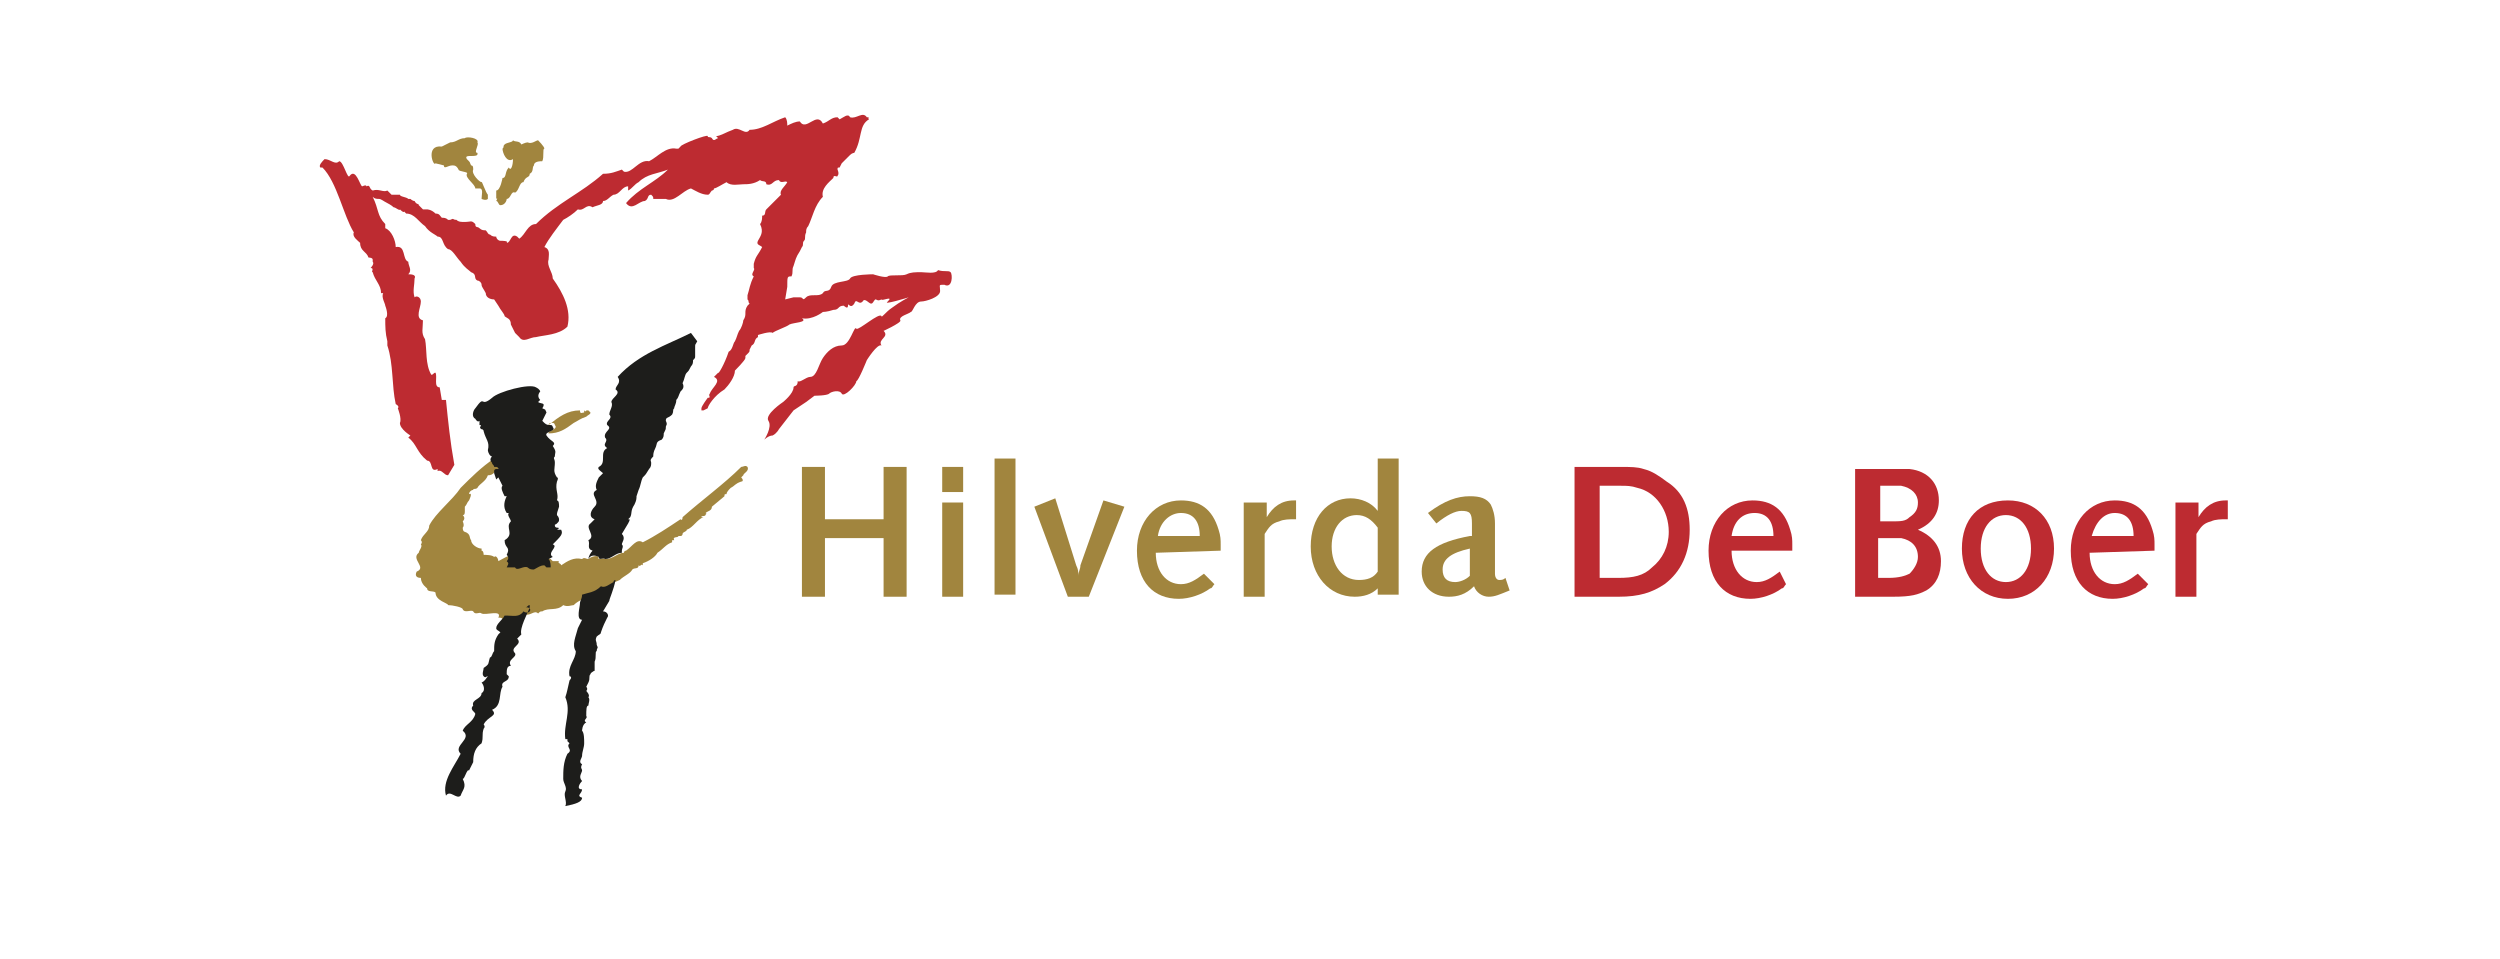 <?xml version="1.0" encoding="utf-8"?>
<!-- Generator: Adobe Illustrator 19.2.1, SVG Export Plug-In . SVG Version: 6.00 Build 0)  -->
<svg version="1.1" id="Laag_1" xmlns="http://www.w3.org/2000/svg" xmlns:xlink="http://www.w3.org/1999/xlink" x="0px" y="0px"
	 viewBox="0 0 119.4 45.8" style="enable-background:new 0 0 119.4 45.8;" xml:space="preserve">
<style type="text/css">
	.st0{fill:#A1853E;}
	.st1{fill:#BD2B31;}
	.st2{fill:#1D1D1B;}
</style>
<path class="st0" d="M23.7,9.5c0.1-0.1,0,0.1,0,0.1c0.1,0,0.1,0.2,0.2,0.2c0.2,0,0.3-0.2,0.3-0.3c0.2,0,0.2-0.4,0.4-0.3
	c0.2-0.1,0.2-0.5,0.4-0.5c0.1-0.3,0.3-0.2,0.3-0.4c0.2-0.1,0.1-0.3,0.2-0.4c0-0.2,0.3-0.2,0.4-0.2C26,7.5,25.9,7.1,26,7.1
	c0-0.1-0.3-0.4-0.3-0.4c-0.1,0-0.3,0.2-0.5,0.1c-0.1,0-0.3,0.1-0.3,0.1c-0.1-0.2-0.3-0.1-0.4-0.2c0,0.1-0.3,0.1-0.4,0.2
	c-0.1,0.1,0,0.1-0.1,0.2c0,0.2,0.2,0.7,0.5,0.5c0,0.3-0.1,0.6-0.2,0.4c-0.2,0.2-0.1,0.5-0.3,0.5c0,0-0.1,0.6-0.3,0.6
	C23.7,9.3,23.7,9.5,23.7,9.5z"/>
<path class="st0" d="M23.3,9.3C23.2,9.2,23,8.6,23,8.7c-0.1,0-0.5-0.4-0.4-0.6c0-0.1,0-0.2-0.1-0.2c-0.1-0.2,0-0.1-0.2-0.3
	c-0.2-0.3,0.6,0,0.5-0.3c-0.2,0,0.1-0.4,0-0.5c0.1-0.2-0.5-0.3-0.6-0.2c-0.3,0-0.4,0.2-0.7,0.2l-0.4,0.2c-0.8-0.1-0.4,1-0.3,0.8
	c0,0,0.4,0.1,0.4,0.1c0,0.2,0.2,0,0.4,0c0.1,0,0.2,0,0.3,0.2c0,0.1,0.5,0.1,0.4,0.2c-0.1,0.2,0.4,0.5,0.4,0.7h0.2
	c0.2,0,0.1,0.3,0.1,0.5c0,0,0.2,0.1,0.3,0c0,0,0,0,0,0L23.3,9.3z"/>
<g>
	<path class="st0" d="M26.4,20.2c0.1,0,0.1,0.1,0.1,0.1c0.2,0.2-0.4,0.3-0.3,0.4c0,0,0,0,0,0c0.5,0,0.8-0.2,1.2-0.5
		c0.2-0.1,0.3-0.2,0.6-0.3c0.1-0.1,0.2-0.1,0.2-0.2c0,0-0.1-0.1-0.1-0.1c0,0-0.1,0-0.1,0c0,0.1-0.1,0-0.1,0v0.1
		c-0.1,0-0.2,0.1-0.2-0.1c-0.6,0-1,0.3-1.5,0.7C26.2,20.2,26.3,20.2,26.4,20.2z"/>
	<path class="st0" d="M30.9,26.7L30.9,26.7L30.9,26.7L30.9,26.7z M35.7,22.3c-0.1-0.1-0.2,0-0.3,0c-0.8,0.8-1.9,1.6-2.8,2.4
		c0,0,0,0.2-0.1,0.1c-0.6,0.4-1.2,0.8-1.8,1.1c-0.3-0.2-0.5,0.2-0.8,0.4c0,0-0.1,0-0.1,0.1c-0.3,0-0.5,0.3-0.9,0.3
		c-0.1-0.1-0.4,0.1-0.3-0.1c-0.1-0.1-0.4,0-0.5,0.1c-0.1,0-0.2-0.1-0.3,0c0,0,0,0,0,0c-0.4-0.1-0.7,0.1-1,0.3c0-0.1-0.2-0.1-0.1-0.2
		c0,0,0,0-0.1,0c-0.1,0-0.1,0-0.2,0l0,0l-0.1-0.1c-0.2-0.1-0.4,0.1-0.5,0.2c-0.1,0-0.2,0-0.3-0.1c-0.2-0.1-0.5,0.2-0.6,0h-0.4
		c0.1-0.2,0.1-0.2,0-0.3c0,0,0,0,0,0c-0.2,0-0.5,0.2-0.7,0.3c0-0.1-0.1-0.3-0.2-0.2c-0.1-0.1-0.4-0.1-0.5-0.1c0,0,0-0.2-0.1-0.2
		l0-0.1c-0.2,0-0.5-0.2-0.5-0.4c-0.1-0.1,0-0.3-0.3-0.4c0,0-0.1,0-0.1-0.2c0.1-0.1,0-0.3,0-0.3c0.1-0.1,0.1-0.2,0-0.3
		c0.1,0,0.1-0.1,0.1-0.2v-0.2c0.1-0.1,0.1-0.2,0.2-0.3c0,0,0.2-0.4,0-0.3c0-0.1,0.1-0.2,0.2-0.2c0-0.1,0.1,0,0.2-0.1
		c0.1-0.2,0.4-0.3,0.5-0.6c0.3,0,0.3-0.2,0.5-0.3l0-0.1c0,0,0.1-0.1,0.1-0.1c0,0,0-0.1,0-0.1c0,0,0,0,0,0.1c0,0,0,0,0,0l0,0
		c0-0.1,0-0.1-0.1-0.1l-0.1,0c0-0.1-0.1-0.1-0.1-0.2c-0.6,0.4-1.1,0.9-1.6,1.4c-0.4,0.6-1.2,1.2-1.5,1.8c0,0.3-0.3,0.4-0.4,0.7
		c0.1,0.1,0,0.2,0,0.2c0.1,0.1-0.1,0.3-0.1,0.4c-0.4,0.3,0.4,0.7-0.1,0.9c-0.1,0.2,0,0.3,0.2,0.3c0,0.3,0.3,0.5,0.3,0.5
		c0,0.2,0.3,0.1,0.4,0.2c0,0.4,0.6,0.5,0.6,0.6c0.2,0,0.7,0.1,0.7,0.2c0.1,0.2,0.4,0,0.5,0.1c0.1,0.2,0.3,0,0.4,0.1
		c0.2,0.1,1-0.2,0.8,0.2c0.1,0,0.2,0,0.2,0.1c0,0,0,0,0,0c0,0,0-0.1,0.1-0.1c0,0,0,0,0.1,0c0,0,0,0,0,0c0.3-0.1,0.6,0,0.8-0.2
		c0.3,0.2,0.5-0.2,0.7,0c0.1-0.1,0.1-0.1,0.2-0.1c0.3-0.2,0.7,0,1-0.3c0.2,0.1,0.4,0,0.5,0c0,0,0,0,0,0c0.4-0.4,0.9-0.3,1.2-0.7
		c0,0,0,0,0,0l0,0c0.2,0.1,0.4-0.1,0.6-0.3c0.1-0.1,0.2-0.1,0.4-0.2c0.2-0.2,0.5-0.3,0.6-0.5l0,0c0.1-0.1,0.3,0,0.3-0.2
		c0.1,0.1,0.1-0.1,0.2,0v-0.1c0.3-0.1,0.6-0.3,0.7-0.5l0,0c0.3-0.2,0.4-0.4,0.7-0.5v-0.1c0,0,0.1,0,0.1,0c-0.1-0.2,0.2-0.1,0.2-0.2
		c0,0,0,0,0.1,0v0c0.1,0,0.1-0.1,0.1-0.1c0-0.1,0.2-0.1,0.2-0.2c0.3-0.1,0.5-0.5,0.8-0.6c0,0-0.1,0-0.1,0c0-0.1,0.1,0,0.2-0.1
		c0-0.1,0.1,0,0-0.1c0.1-0.1,0.3-0.1,0.3-0.3l0.6-0.5c0-0.1,0-0.1,0.1-0.1c0-0.1,0.1-0.2,0.2-0.3c0.2-0.1,0.2-0.2,0.5-0.3
		c0.1,0,0.1-0.1,0-0.2l0.1-0.1C35.5,22.6,35.8,22.5,35.7,22.3z"/>
</g>
<path class="st1" d="M45.4,13c-0.1-0.1-0.3,0-0.6-0.1C44.7,13.1,44.2,13,44,13c-0.3,0-0.5,0-0.7,0.1c-0.2,0.1-0.8,0-0.9,0.1
	c-0.1,0.1-0.7-0.1-0.7-0.1s-1,0-1.1,0.2c-0.1,0.2-0.8,0.1-0.9,0.4c-0.1,0.3-0.3,0.1-0.4,0.3c-0.2,0.2-0.6,0-0.8,0.2
	c-0.2,0.2-0.1,0-0.3,0c-0.1,0-0.1,0-0.3,0c0,0-0.4,0.1-0.4,0.1c0,0,0.1-0.6,0.1-0.6c0-0.5,0-0.5,0.2-0.5c0.1-0.2,0-0.3,0.1-0.5
	c0.1-0.3,0.1-0.4,0.3-0.7l0.1-0.2c0.1-0.1,0-0.2,0.1-0.3c0.1-0.1,0-0.2,0.1-0.4c0-0.1,0-0.2,0.1-0.3c0.2-0.4,0.3-1,0.7-1.4
	c-0.1-0.4,0.3-0.7,0.5-0.9c0-0.2,0.2,0,0.2-0.1c0.1-0.1,0-0.3,0-0.3c0-0.1,0-0.1,0.1-0.1c0,0,0.1-0.2,0.1-0.2
	c0.2-0.2,0.2-0.2,0.3-0.3c0,0,0.1-0.1,0.1-0.1c0.1-0.1,0.2-0.1,0.2-0.1C41.2,6.6,41,6,41.5,5.7c0-0.1-0.1,0,0-0.1l-0.1,0
	c-0.2-0.3-0.5,0.1-0.8,0c-0.1-0.2-0.3,0-0.5,0.1c0,0-0.1-0.1-0.1-0.1c-0.3,0-0.4,0.2-0.7,0.3c-0.3-0.6-0.8,0.4-1.1-0.1
	c-0.2,0-0.4,0.1-0.6,0.2c0-0.1,0-0.3-0.1-0.4c-0.6,0.2-1.1,0.6-1.7,0.6c-0.2,0.3-0.5-0.2-0.8,0c-0.3,0.1-0.6,0.3-0.8,0.3l0.1,0.1
	c-0.1,0-0.2,0.2-0.3,0l0,0c-0.1-0.1-0.2,0-0.2-0.1c0-0.1-1.3,0.4-1.3,0.5c0,0-0.1,0.1-0.1,0.1c0,0-0.1,0-0.1,0
	c-0.5-0.1-0.9,0.4-1.3,0.6c-0.5-0.1-0.8,0.6-1.2,0.5c0,0-0.1-0.1-0.1-0.1c-0.3,0.1-0.5,0.2-0.9,0.2c-1,0.9-2.2,1.4-3.2,2.4
	c-0.4,0-0.5,0.5-0.8,0.7l-0.1-0.1c-0.3-0.2-0.3,0.3-0.5,0.3c0.1-0.1-0.2-0.1-0.3-0.1c-0.1,0-0.2-0.1-0.2-0.2c-0.1,0-0.2,0-0.3-0.1
	c-0.1,0-0.1-0.1-0.2-0.2c-0.1,0-0.2,0-0.3-0.1c-0.1-0.1-0.2,0-0.2-0.2c-0.2-0.2-0.2-0.1-0.5-0.1c-0.2,0-0.3,0-0.4-0.1
	c-0.2,0-0.1-0.1-0.3,0c-0.1,0-0.1,0-0.1,0c-0.1-0.1-0.2-0.1-0.3-0.1c-0.1-0.1-0.1-0.2-0.3-0.2c-0.2-0.2-0.4-0.2-0.4-0.2l-0.2,0
	l-0.2-0.2c0-0.1-0.1,0-0.2-0.2c-0.1,0-0.2-0.1-0.2-0.1l-0.1,0c-0.1-0.1-0.4-0.1-0.4-0.2c-0.2,0-0.3,0-0.4,0l-0.2-0.2
	c-0.2,0.1-0.4-0.1-0.7,0c-0.2-0.1-0.1-0.3-0.3-0.2c0-0.1-0.2,0-0.2,0C17.2,8.9,17,8,16.7,8.4c-0.1,0.2-0.3-0.7-0.5-0.7
	c-0.2,0.2-0.4-0.1-0.7-0.1c-0.1,0.1-0.3,0.3-0.2,0.4h0.1c0.7,0.7,1,2.3,1.5,3.1c-0.1,0.2,0.2,0.4,0.3,0.5c0,0.4,0.3,0.4,0.4,0.7
	c0,0,0.2,0,0.2,0.1v0.1c0.1,0.1-0.1,0.3-0.1,0.3c0.2,0,0,0.2,0.1,0.2c0.1,0.4,0.4,0.6,0.4,1c0,0,0.1,0,0.1,0
	c-0.1,0.2,0.1,0.5,0.1,0.6c0,0,0.2,0.5,0,0.6c0,0.4,0,0.7,0.1,1.1c0,0,0,0.2,0,0.2c0.3,0.9,0.2,1.9,0.4,2.8c0,0,0.2,0.1,0.1,0.2
	c0,0,0.2,0.5,0.1,0.7c0,0.3,0.5,0.6,0.5,0.6l-0.1,0.1c0.4,0.3,0.4,0.7,0.9,1.1c0.3,0,0.1,0.6,0.5,0.4v0.1c0.2-0.1,0.3,0.2,0.5,0.2
	l0.3-0.5c-0.2-1.1-0.3-2.1-0.4-3.1l-0.2,0l-0.1-0.6c-0.3,0-0.1-0.5-0.2-0.7c-0.1,0-0.1,0.1-0.2,0.1c-0.3-0.5-0.2-1.2-0.3-1.7
	c-0.2-0.3-0.1-0.5-0.1-0.9c-0.4-0.1-0.1-0.6-0.1-0.9c0-0.2-0.2-0.3-0.3-0.2c-0.1-0.3,0-0.6,0-0.9c0.1-0.2-0.2-0.2-0.3-0.2
	c0.2-0.2,0-0.4,0-0.6c-0.3-0.1-0.1-0.8-0.6-0.7c0-0.3-0.2-0.8-0.5-0.9l0-0.2c-0.4-0.4-0.3-0.7-0.6-1.3c0.1,0.1,0.2,0.1,0.3,0.1
	c0.1,0,0.2,0.1,0.4,0.2c0,0,0.2,0.1,0.3,0.2c0.1,0,0.3,0.2,0.3,0.1c0.2,0.2,0.2,0.1,0.2,0.1l0.1,0.1c0.4,0,0.6,0.4,0.9,0.6
	c0.2,0.3,0.5,0.4,0.6,0.5c0.3,0,0.2,0.4,0.5,0.6c0.2,0,0.4,0.4,0.6,0.6c0.2,0.3,0.4,0.4,0.5,0.5c0.3,0.1,0.1,0.3,0.3,0.4
	c0.1,0,0.2,0.1,0.2,0.2c0,0.1,0.1,0.2,0.2,0.4c0,0.2,0.2,0.3,0.4,0.3l0.2,0.3c0.1,0.2,0.3,0.4,0.3,0.5c0.1,0.1,0.3,0.1,0.3,0.4
	l0.2,0.4l0.2,0.2c0.2,0.3,0.5,0,0.8,0c0.4-0.1,1.1-0.1,1.5-0.5c0.2-0.8-0.2-1.6-0.7-2.3c0-0.3-0.3-0.6-0.2-0.9
	c0-0.2,0.1-0.5-0.2-0.6c0.2-0.4,0.6-0.9,0.9-1.3c0.2-0.1,0.5-0.3,0.7-0.5c0.3,0.1,0.4-0.3,0.7-0.1c0.2-0.1,0.5-0.1,0.5-0.3
	c0.2,0,0.3-0.2,0.5-0.3c0.3,0,0.4-0.4,0.7-0.4l0,0L30,9.1c0,0,0,0,0,0c0.2-0.1,0.3-0.3,0.5-0.4l0,0c0.4-0.4,0.9-0.4,1.4-0.6
	c-0.6,0.6-1.4,0.9-2,1.6c0.3,0.4,0.6-0.1,0.9-0.1c0.2-0.1,0.1-0.3,0.3-0.3c0.1,0.1,0.1,0.1,0.1,0.2c0.2,0,0.4,0,0.6,0
	C32.2,9.7,32.6,9.1,33,9c0.2,0.1,0.5,0.3,0.8,0.3c0.1,0,0.1-0.1,0.2-0.2c0,0,0.1,0,0.1-0.1c0.1,0,0.4-0.2,0.6-0.3
	c0.2,0.2,0.6,0.1,0.8,0.1c0.2,0,0.5,0,0.8-0.2c0.1,0.1,0.3,0,0.3,0.2c0.3,0.1,0.3-0.2,0.6-0.2c0.1,0.2,0.3,0,0.4,0.1
	c-0.1,0.2-0.4,0.4-0.3,0.6C37,9.6,36.8,9.8,36.6,10c-0.1,0.1,0,0.3-0.2,0.3c0,0.1,0,0.3-0.1,0.4c0.2,0.4,0,0.6-0.1,0.8
	c-0.1,0.2,0.1,0.2,0.2,0.3c-0.2,0.4-0.3,0.4-0.4,0.8l0,0.2c0.1,0.1-0.2,0.3,0,0.4c-0.2,0.4-0.2,0.6-0.3,0.9l0,0.2
	c0.1,0.1,0,0.1,0.1,0.2c0,0-0.1,0.1-0.1,0.1c-0.2,0.3,0,0.4-0.2,0.7c0,0.1-0.1,0.4-0.2,0.5c-0.1,0.2-0.1,0.3-0.2,0.5
	c-0.1,0.1-0.1,0.4-0.3,0.5c-0.2,0.6-0.5,1.1-0.5,1l-0.2,0.2c0.4,0.2-0.1,0.5-0.2,0.8c-0.1,0.1,0.1,0.2-0.1,0.2c0,0-0.3,0.4-0.3,0.5
	l0,0.1l0.1,0l0.2-0.1c0-0.1,0.3-0.6,0.8-0.9c0.2-0.2,0.5-0.6,0.5-0.9c0,0,0.5-0.5,0.5-0.6c0-0.1,0-0.1,0-0.1
	c0.1-0.1,0.1-0.1,0.1-0.1c0.1-0.1,0.1-0.1,0.1-0.2c0,0,0.1-0.2,0.1-0.2c0.2-0.1,0.1-0.3,0.3-0.4c0,0,0-0.1,0-0.1c0,0,0,0,0,0
	c0,0,0.6-0.2,0.7-0.1c0.1-0.1,0.7-0.3,0.8-0.4c0.2-0.1,0.9-0.1,0.6-0.3c0.5,0.1,1-0.3,1-0.3s0.2,0,0.5-0.1c0.3,0,0.2-0.2,0.5-0.2
	c0,0,0.2,0.2,0.2,0c0-0.2,0.1,0.2,0.3-0.1c0.1-0.3,0.2,0.1,0.4-0.1c0.1-0.2,0.3,0.1,0.4,0.1c0.1,0,0.1-0.1,0.2-0.2
	c0.1,0,0.1,0.1,0.3,0c0,0.1,0.6-0.2,0.3,0.1c-0.3,0.2,1-0.2,1-0.2s-0.4,0.2-0.8,0.5c-0.3,0.2-0.5,0.5-0.5,0.4
	c-0.1-0.2-1.1,0.7-1.2,0.6c-0.1-0.2-0.3,0.8-0.7,0.8c-0.4,0-0.7,0.3-0.9,0.6c-0.2,0.3-0.3,0.9-0.6,0.9c-0.2,0-0.5,0.3-0.6,0.2
	c0,0.3-0.2,0.2-0.2,0.3c0,0.3-0.5,0.7-0.5,0.7s-0.9,0.6-0.7,0.9c0.2,0.3-0.2,0.9-0.2,0.9s0.2-0.2,0.4-0.2c0.2-0.1,0.3-0.3,0.3-0.3
	l0.7-0.9l0.6-0.4l0.4-0.3c0,0,0.6,0,0.7-0.1c0.1-0.1,0.5-0.2,0.6,0c0.1,0.2,0.7-0.4,0.7-0.6c0.1,0,0.5-1,0.5-1s0.5-0.8,0.7-0.7
	c-0.2-0.3,0.4-0.4,0.1-0.7c-0.2,0.1,0.9-0.4,0.8-0.5c-0.1-0.2,0.4-0.3,0.5-0.4c0.1,0,0.2-0.5,0.5-0.5c0.2,0,0.9-0.2,0.9-0.5
	c0-0.3-0.1-0.3,0.2-0.3C45.5,13.8,45.5,13.1,45.4,13z"/>
<g>
	<g>
		<g>
			<path class="st2" d="M25,29.2c-0.2,0.3-0.5,0.2-0.8,0.2c0,0,0,0,0,0c0,0-0.1,0-0.1,0c-0.1,0.2-0.4,0.4-0.4,0.6
				c0,0.1,0.1,0.1,0.2,0.2l-0.1,0.1c-0.2,0.3-0.2,0.5-0.2,0.8c-0.1,0.1-0.1,0.3-0.2,0.3c-0.1,0.3,0,0.3-0.3,0.5c0,0.1-0.1,0.3,0,0.4
				c0.1,0.1,0.1,0,0.2,0c-0.1,0.1-0.1,0.2-0.3,0.3c0.1,0.1,0.2,0.4,0,0.5c0,0.3-0.5,0.3-0.4,0.6c-0.2,0.2,0.1,0.3,0.1,0.4
				c-0.1,0.4-0.5,0.5-0.6,0.8c0.5,0.4-0.5,0.7-0.1,1.1c-0.3,0.6-0.9,1.3-0.7,2c0.2-0.3,0.5,0.2,0.7,0c0.1-0.3,0.3-0.4,0.1-0.8
				c0.1,0,0.2-0.5,0.3-0.4c0,0,0.2-0.4,0.2-0.4c0-0.4,0.1-0.7,0.4-0.9c0.1-0.3,0-0.4,0.1-0.7c0.1-0.1,0-0.2,0-0.2
				c0.2-0.4,0.7-0.4,0.4-0.7c0.5-0.2,0.3-0.8,0.5-1.1c-0.1-0.3,0.3-0.2,0.3-0.5l-0.1-0.1c0-0.2,0-0.4,0.2-0.4
				c-0.2-0.3,0.3-0.4,0.2-0.6c-0.3-0.3,0.4-0.4,0.1-0.7l0.2-0.2c-0.1-0.3,0.3-1,0.4-1.3c0,0,0,0,0-0.1c-0.1,0-0.1,0.1-0.2,0.1
				C25.5,29,25.3,29.4,25,29.2z"/>
			<path class="st2" d="M26.8,25.3l-0.2,0c0,0,0.2-0.1,0-0.1c0,0-0.1,0-0.1-0.1c0-0.1,0,0,0.1-0.1c0.1-0.1,0.1-0.1,0.1-0.2
				c0,0,0-0.1-0.1-0.2c0-0.1,0-0.1,0.1-0.4c0-0.1,0-0.3-0.1-0.3c0.1-0.3-0.1-0.5,0-0.9c0,0,0.1-0.2,0-0.2c-0.2-0.3-0.1-0.4-0.1-0.7
				c0-0.2-0.1-0.2,0-0.3c0-0.2,0.1-0.2-0.1-0.5c0.2-0.2-0.1-0.2-0.3-0.5c0,0,0,0,0,0c-0.1-0.2,0.5-0.2,0.3-0.4c0,0,0-0.1-0.1-0.1
				c-0.1,0-0.2,0-0.3-0.1c0,0-0.1-0.1-0.1-0.1c0.1-0.2,0.1-0.2,0.2-0.4c-0.1-0.2,0-0.1-0.2-0.2l0,0c0.2-0.3-0.1-0.2-0.2-0.3l0.1-0.1
				c-0.2-0.2,0-0.4,0-0.4s0-0.1-0.2-0.2c-0.3-0.2-1.8,0.2-2.1,0.5c-0.6,0.5-0.3-0.2-0.8,0.5c-0.1,0.1-0.2,0.4,0,0.5
				c0,0,0.1,0.2,0.2,0.1l0,0.2c0.2,0-0.1,0.1,0.1,0.2c0.1,0,0.1,0.1,0.1,0.1c0.1,0.4,0.3,0.5,0.2,0.9c0,0.1,0.1,0.3,0.2,0.3
				c-0.1,0.1-0.1,0.2,0,0.3c0,0.1,0.1,0.1,0.1,0.2l0.1,0c0.1,0,0.1,0.1,0.1,0.1c0,0,0,0,0,0c0,0,0,0,0,0l0,0c0,0,0,0,0,0
				c0,0,0,0-0.1,0c0,0-0.1,0-0.1,0.1l0,0.1l0.1,0.3l0.1-0.1l0.2,0.4l0,0c-0.1,0.1,0,0.3,0.1,0.5h0.1c-0.1,0.2-0.2,0.5,0,0.8l0.1,0
				c-0.1,0.1,0.1,0.3,0.1,0.4c-0.3,0.3,0.2,0.6-0.3,0.9c0,0.4,0.3,0.3,0.1,0.7c0.1,0.1,0.1,0.2,0,0.3c0,0,0,0,0,0
				c0.1,0.1,0.1,0.1,0,0.3h0.4c0.1,0.2,0.4-0.1,0.6,0c0.1,0.1,0.2,0.1,0.3,0.1c0.2-0.1,0.3-0.2,0.5-0.2l0.1,0.1l0,0
				c0.1,0,0.1,0,0.2,0c0-0.1,0-0.3-0.1-0.4l0.2-0.1c-0.3-0.2,0.3-0.5,0-0.6C26.8,25.6,26.9,25.5,26.8,25.3z"/>
		</g>
	</g>
	<g>
		<polygon class="st2" points="30.9,26.7 30.9,26.7 30.9,26.7 		"/>
		<path class="st2" d="M29.7,26.3C29.7,26.3,29.7,26.3,29.7,26.3C29.7,26.3,29.7,26.3,29.7,26.3L29.7,26.3z"/>
		<path class="st2" d="M28.7,28L28.7,28C28.6,28,28.6,28,28.7,28c-0.3,0.3-0.6,0.3-0.9,0.4c0,0.2-0.1,0.3-0.1,0.4
			c0,0.2-0.2,0.8,0.1,0.8l-0.2,0.4c-0.1,0.4-0.3,0.8-0.1,1.1c0,0.4-0.4,0.7-0.3,1.2c0.1,0,0.1,0.1,0,0.2c-0.1,0.4-0.1,0.5-0.2,0.8
			c0.3,0.7-0.1,1.3,0,2l0.1,0c0,0,0,0.1,0,0.1l0.1,0.1c-0.2,0.2,0.2,0.3-0.1,0.5c-0.2,0.4-0.2,0.8-0.2,1.2c0,0.2,0.2,0.4,0.1,0.6
			c-0.1,0.2,0.1,0.5,0,0.7c0.5-0.1,0.8-0.2,0.8-0.4c-0.3-0.1,0-0.2,0-0.4c-0.3,0-0.1-0.3,0-0.4c-0.2-0.2,0-0.4,0-0.5
			c0-0.1-0.1-0.1,0-0.3c-0.2-0.1,0-0.3,0-0.4c0-0.2,0.1-0.4,0.1-0.6c0-0.2,0-0.5-0.1-0.6c0,0,0-0.3,0.2-0.4c-0.2-0.1,0.1-0.2,0-0.3
			c0-0.3,0-0.5,0.1-0.5c0-0.1,0.1-0.3,0-0.4C28.2,33.2,28,33,28,33c0.1-0.1,0-0.2,0-0.2l0.1-0.2c0.1-0.2,0-0.3,0.1-0.4
			c0-0.1,0.3-0.2,0.2-0.2c0,0,0-0.3,0-0.4c0.1-0.2,0-0.5,0.1-0.5l0,0c0-0.2,0.1-0.1,0-0.3c0-0.2-0.1-0.2,0-0.4
			c0.1-0.1,0.2-0.1,0.2-0.2c0.1-0.3,0.2-0.5,0.3-0.7c0.1-0.1,0-0.3-0.2-0.3l0.3-0.5c0-0.1,0.2-0.5,0.3-1c0,0-0.1,0-0.1,0.1
			C29.1,27.9,28.9,28.1,28.7,28z"/>
		<path class="st2" d="M28.6,26.6c0,0.2,0.2,0,0.3,0.1c0.3,0,0.5-0.3,0.8-0.3c0,0,0,0,0,0c0,0,0,0,0,0l0,0c0,0,0,0,0,0
			c0,0,0,0,0-0.1c0-0.1,0.1-0.2,0-0.3c0-0.1,0.2-0.3,0-0.5L30,25c0.1-0.2,0.1-0.2,0-0.2l0.1-0.1c0.1-0.2,0-0.3,0.2-0.6
			c0.1-0.2,0.1-0.3,0.1-0.4l0.1-0.3c0.1-0.2,0.1-0.4,0.2-0.6c0.2-0.2,0.1-0.1,0.3-0.4c0.1-0.1,0.1-0.2,0.1-0.3
			c0-0.1-0.1-0.1,0.1-0.3c0-0.1,0-0.2,0.1-0.4c0.1-0.2,0-0.3,0.3-0.4c0.1-0.1,0.1-0.2,0.1-0.3c0.1-0.2,0.1-0.2,0.1-0.3
			c0-0.1,0.1-0.1,0-0.3c0-0.2,0.1-0.1,0.3-0.3c0.1-0.2,0-0.2,0.1-0.3c0-0.1,0.1-0.2,0.1-0.4c0.1-0.1,0.1-0.2,0.2-0.4
			c0.1-0.1,0.2-0.2,0.1-0.4c0.1-0.2,0.1-0.4,0.2-0.5c0.1-0.1,0.1-0.1,0.2-0.3c0.1-0.1,0.1-0.2,0.1-0.3c0.1-0.1,0.1-0.1,0.1-0.2
			c0-0.1,0-0.1,0-0.2l0-0.2c0-0.2,0-0.1,0.1-0.3L33,15.9c-1.2,0.6-2.5,1-3.5,2.1c0.2,0.3-0.1,0.4-0.1,0.6c0.3,0.2-0.2,0.4-0.2,0.6
			c0.1,0.2-0.1,0.4-0.1,0.6c0.2,0.2-0.2,0.3-0.1,0.5c0.3,0.2-0.2,0.3-0.1,0.6c0.2,0.2-0.2,0.3,0.1,0.5c-0.4,0.2,0,0.7-0.4,0.9
			c-0.1,0.1,0.1,0.2,0.2,0.3l-0.2,0.2c-0.1,0.2-0.2,0.4-0.1,0.6c-0.4,0.2,0.2,0.5-0.1,0.8c-0.2,0.2-0.3,0.5,0,0.6L28.2,25
			c-0.3,0.2,0.3,0.6-0.1,0.8c0.1,0.2-0.1,0.4,0.2,0.5c-0.1,0.1-0.2,0.3-0.2,0.4c0,0,0,0,0,0C28.2,26.5,28.4,26.5,28.6,26.6z"/>
		<path class="st2" d="M30.9,26.7L30.9,26.7L30.9,26.7L30.9,26.7z"/>
		<polygon class="st2" points="28,26.8 28,26.8 28,26.8 		"/>
		<polygon class="st2" points="28,26.8 28,26.8 28,26.7 		"/>
		<path class="st2" d="M28,26.7C28,26.7,28,26.7,28,26.7C28,26.8,28,26.8,28,26.7L28,26.7z"/>
		<path class="st2" d="M28,26.8C28,26.8,28,26.8,28,26.8C28,26.8,28,26.8,28,26.8L28,26.8z"/>
	</g>
</g>
<g>
	<path class="st0" d="M38.3,22.3h1.1v2.5h2.8v-2.5h1.1v6.2h-1.1v-2.8h-2.8v2.8h-1.1V22.3z"/>
	<path class="st0" d="M45,24h1v4.5h-1V24z M45,22.3h1v1.2h-1V22.3z"/>
	<path class="st0" d="M47.5,21.9h1v6.5h-1V21.9z"/>
	<path class="st0" d="M50.4,23.8l1,3.2c0.1,0.2,0.1,0.3,0.1,0.5c0-0.2,0.1-0.3,0.1-0.5l1.1-3.1l1,0.3l-1.7,4.3h-1l-1.6-4.3
		L50.4,23.8z"/>
	<path class="st0" d="M56.4,24.5c0.6,0,0.9,0.4,0.9,1.1h-2C55.4,24.9,55.9,24.5,56.4,24.5z M58.3,26.3c0-0.1,0-0.3,0-0.3
		c0-0.2,0-0.4-0.1-0.7c-0.3-1-0.9-1.4-1.8-1.4c-1.2,0-2.1,1-2.1,2.4c0,1.5,0.8,2.3,2,2.3c0.5,0,1.1-0.2,1.5-0.5
		c0.1,0,0.1-0.1,0.2-0.2l-0.5-0.5c-0.4,0.3-0.7,0.5-1.1,0.5c-0.7,0-1.2-0.6-1.2-1.5L58.3,26.3z"/>
	<path class="st0" d="M59.5,24h1v0.7c0.3-0.5,0.7-0.8,1.3-0.8c0,0,0.1,0,0.1,0v0.9h-0.1c-0.2,0-0.5,0-0.7,0.1
		c-0.4,0.1-0.5,0.3-0.7,0.6v3h-1V24z"/>
	<path class="st0" d="M65.8,27.3c-0.2,0.3-0.5,0.4-0.9,0.4c-0.8,0-1.3-0.7-1.3-1.6c0-0.9,0.5-1.5,1.2-1.5c0.4,0,0.7,0.2,1,0.6V27.3z
		 M65.8,24.4c-0.3-0.4-0.8-0.6-1.3-0.6c-1.1,0-1.9,0.9-1.9,2.3c0,1.4,0.9,2.4,2.1,2.4c0.4,0,0.8-0.1,1.1-0.4v0.3h1v-6.5h-1V24.4z"/>
	<path class="st0" d="M70.2,27.5c-0.2,0.2-0.5,0.3-0.7,0.3c-0.4,0-0.6-0.2-0.6-0.6c0-0.5,0.4-0.8,1.3-1V27.5z M70.2,25.6
		c-1.6,0.3-2.3,0.8-2.3,1.7c0,0.7,0.5,1.2,1.3,1.2c0.4,0,0.8-0.1,1.2-0.5c0.1,0.3,0.4,0.5,0.7,0.5c0.3,0,0.5-0.1,1-0.3l-0.2-0.6
		c-0.1,0.1-0.2,0.1-0.3,0.1c-0.1,0-0.2-0.1-0.2-0.3v-0.2v-2.2c0-0.4-0.1-0.7-0.2-0.9c-0.2-0.3-0.5-0.4-1-0.4c-0.6,0-1.2,0.2-2,0.8
		l0.4,0.5c0.5-0.4,0.9-0.6,1.2-0.6c0.4,0,0.5,0.1,0.5,0.6V25.6z"/>
</g>
<g>
	<path class="st1" d="M76.4,23.2h1c0.3,0,0.5,0,0.8,0.1c0.9,0.2,1.5,1.1,1.5,2.1c0,0.7-0.3,1.3-0.8,1.7c-0.4,0.4-0.9,0.5-1.6,0.5
		h-0.9V23.2z M75.3,28.5h2c1,0,1.6-0.2,2.2-0.6c0.8-0.6,1.2-1.5,1.2-2.6c0-1-0.3-1.8-1.1-2.3c-0.4-0.3-0.7-0.5-1.1-0.6
		c-0.3-0.1-0.6-0.1-1.1-0.1h-2.2V28.5z"/>
	<path class="st1" d="M83.8,24.5c0.6,0,0.9,0.4,0.9,1.1h-2C82.8,24.9,83.2,24.5,83.8,24.5z M85.6,26.3c0-0.1,0-0.3,0-0.3
		c0-0.2,0-0.4-0.1-0.7c-0.3-1-0.9-1.4-1.8-1.4c-1.2,0-2.1,1-2.1,2.4c0,1.5,0.8,2.3,2,2.3c0.5,0,1.1-0.2,1.5-0.5
		c0.1,0,0.1-0.1,0.2-0.2L85,27.3c-0.4,0.3-0.7,0.5-1.1,0.5c-0.7,0-1.2-0.6-1.2-1.5L85.6,26.3z"/>
	<path class="st1" d="M89.7,25.7h0.6c0.2,0,0.4,0,0.5,0c0.5,0.1,0.8,0.4,0.8,0.9c0,0.3-0.2,0.6-0.4,0.8c-0.2,0.1-0.5,0.2-1,0.2h-0.5
		V25.7z M88.6,28.5h1.8c0.9,0,1.2-0.1,1.6-0.3c0.5-0.3,0.7-0.8,0.7-1.4c0-0.7-0.4-1.2-1.1-1.5c0.7-0.3,1-0.8,1-1.4
		c0-0.8-0.5-1.4-1.4-1.5c-0.2,0-0.4,0-0.7,0h-1.9V28.5z M89.7,23.2h0.7c0.1,0,0.3,0,0.4,0c0.5,0.1,0.8,0.4,0.8,0.8
		c0,0.3-0.1,0.5-0.4,0.7c-0.2,0.2-0.4,0.2-0.9,0.2h-0.5V23.2z"/>
	<path class="st1" d="M95.8,24.6c0.7,0,1.2,0.6,1.2,1.6s-0.5,1.6-1.2,1.6s-1.2-0.6-1.2-1.6S95.1,24.6,95.8,24.6z M93.7,26.2
		c0,1.4,0.9,2.4,2.2,2.4c1.3,0,2.2-1,2.2-2.4c0-1.4-0.9-2.3-2.2-2.3C94.5,23.9,93.7,24.8,93.7,26.2z"/>
	<path class="st1" d="M101,24.5c0.6,0,0.9,0.4,0.9,1.1h-2C100.1,24.9,100.5,24.5,101,24.5z M102.9,26.3c0-0.1,0-0.3,0-0.3
		c0-0.2,0-0.4-0.1-0.7c-0.3-1-0.9-1.4-1.8-1.4c-1.2,0-2.1,1-2.1,2.4c0,1.5,0.8,2.3,2,2.3c0.5,0,1.1-0.2,1.5-0.5
		c0.1,0,0.1-0.1,0.2-0.2l-0.5-0.5c-0.4,0.3-0.7,0.5-1.1,0.5c-0.7,0-1.2-0.6-1.2-1.5L102.9,26.3z"/>
	<path class="st1" d="M104,24h1v0.7c0.3-0.5,0.7-0.8,1.3-0.8c0,0,0.1,0,0.1,0v0.9h-0.1c-0.2,0-0.5,0-0.7,0.1
		c-0.4,0.1-0.5,0.3-0.7,0.6v3h-1V24z"/>
</g>
</svg>
